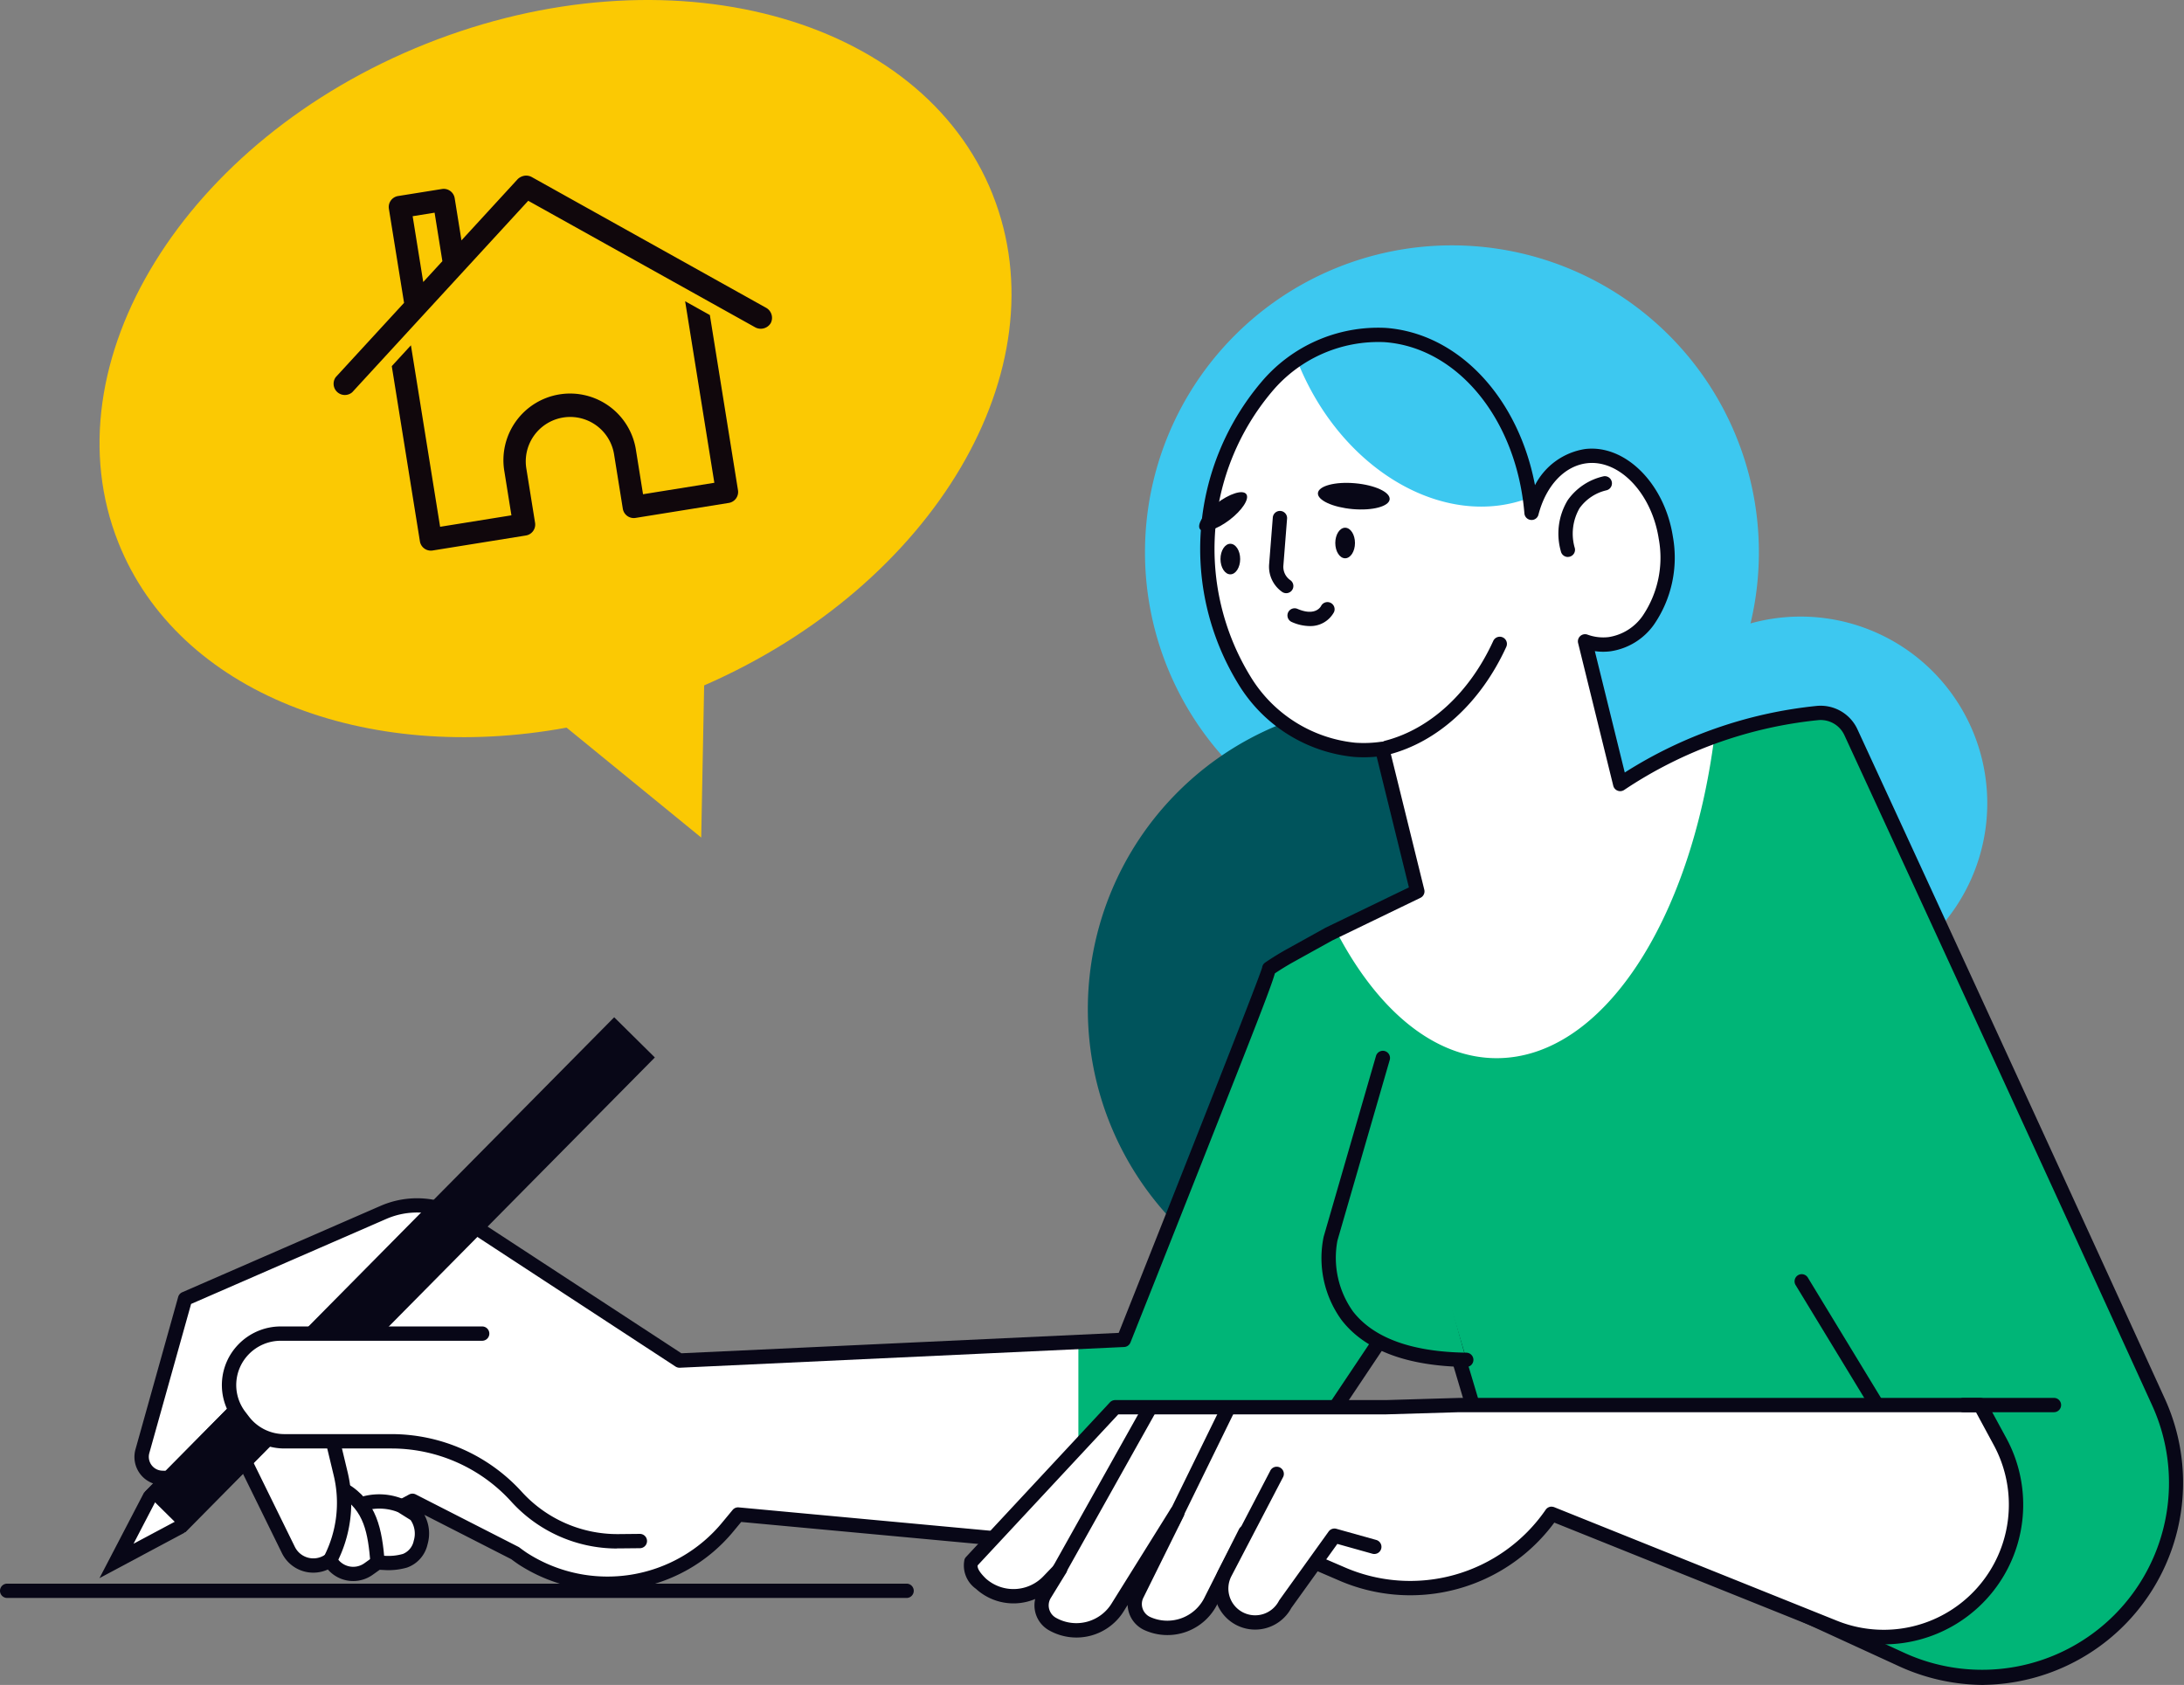 <svg id="Groupe_7349" data-name="Groupe 7349" xmlns="http://www.w3.org/2000/svg" width="155.31" height="119.832" viewBox="0 0 155.31 119.832">
  <rect x="0" y="0" width="155.31" height="119.832" fill="#808080" stroke="none"/>
  <g id="Groupe_7346" data-name="Groupe 7346">
    <path id="Tracé_7057" data-name="Tracé 7057" d="M368.1,91.364a21.828,21.828,0,1,1-21.828-21.828A21.828,21.828,0,0,1,368.1,91.364" transform="translate(-243.021 -52.086)" fill="#3dc8f0"/>
    <path id="Tracé_7058" data-name="Tracé 7058" d="M351.915,220.823a21.828,21.828,0,1,1-21.828-21.828,21.828,21.828,0,0,1,21.828,21.828" transform="translate(-230.9 -149.056)" fill="#00545c"/>
    <path id="Tracé_7059" data-name="Tracé 7059" d="M483.886,188a13.275,13.275,0,1,1-13.275-13.274A13.275,13.275,0,0,1,483.886,188" transform="translate(-342.566 -130.875)" fill="#3dc8f0"/>
    <path id="Tracé_7060" data-name="Tracé 7060" d="M183.567,170.795c-10.455-22.925-22.572-49.151-22.572-49.151q-.852.038-1.7.124a30.6,30.6,0,0,0-14.015,5.047l-2.5-10.147a3.769,3.769,0,0,0,1.737.2c2.767-.349,4.6-3.77,4.011-7.572-.545-3.511-3.087-6.11-5.669-5.8-1.867.221-3.309,1.84-3.88,4.032-.565-6.817-4.837-12.233-10.408-12.644-6.356-.469-12,5.754-12.6,13.9s4.064,15.129,10.42,15.6a9.11,9.11,0,0,0,1.964-.071l2.5,10.136-6.272,3.033-2.757,1.529c-.515.286-1.014.6-1.5.924.109.142-10.348,26.41-10.348,26.41l-31.6,1.474L63.013,157.76a6.01,6.01,0,0,0-5.691-.481l-14.094,6.14-3.035,10.839a1.5,1.5,0,0,0,1.392,1.9l.219.007a6.5,6.5,0,0,0,5.143-2.265l3.628,7.389a1.976,1.976,0,0,0,2.77.836l.194-.113a1.876,1.876,0,0,0,2.737.628l.643-.459.473.026a4.275,4.275,0,0,0,1.474-.153,1.757,1.757,0,0,0,.723-2.867l-.924-1.005.732-.394,7.3,3.728q.267.2.543.389a11.041,11.041,0,0,0,14.615-2.293l.7-.845,35.2,3.265L131.811,161l4.381,14.715,29.056,13.343c11.62,5.336,23.624-6.632,18.319-18.266" transform="translate(-30.064 -71.052)" fill="#fff"/>
    <path id="Tracé_7061" data-name="Tracé 7061" d="M384.258,105.492c-.107.047-.212.1-.322.139-6.082,2.391-13.5-1.944-16.574-9.682-.035-.088-.065-.175-.1-.263a10.044,10.044,0,0,1,6.471-1.863c5.379.39,9.57,5.3,10.523,11.67" transform="translate(-275.098 -70.258)" fill="#3dc8f0"/>
    <path id="Tracé_7062" data-name="Tracé 7062" d="M391.427,188.887a.509.509,0,0,1-.127-1c3.206-.826,6.012-3.41,7.7-7.09a.509.509,0,1,1,.925.424c-1.816,3.96-4.867,6.749-8.371,7.652a.517.517,0,0,1-.127.016" transform="translate(-292.816 -135.202)" fill="#080717"/>
    <path id="Tracé_7063" data-name="Tracé 7063" d="M343.151,139.621c.249.328-.286,1.152-1.194,1.842s-1.846.981-2.095.653.286-1.152,1.194-1.841,1.846-.982,2.095-.654" transform="translate(-254.527 -104.482)" fill="#080717"/>
    <path id="Tracé_7064" data-name="Tracé 7064" d="M378.557,138.013c-.043.509-1.221.824-2.63.7s-2.516-.63-2.472-1.139,1.221-.824,2.629-.7,2.516.63,2.472,1.139" transform="translate(-279.734 -102.506)" fill="#080717"/>
    <path id="Tracé_7065" data-name="Tracé 7065" d="M360.822,150.647a.507.507,0,0,1-.291-.092,2.188,2.188,0,0,1-.924-1.955l.262-3.333a.509.509,0,1,1,1.015.079l-.262,3.333a1.15,1.15,0,0,0,.493,1.042.509.509,0,0,1-.292.926" transform="translate(-269.357 -108.46)" fill="#080717"/>
    <path id="Tracé_7066" data-name="Tracé 7066" d="M366.417,172.295a3.21,3.21,0,0,1-1.258-.285.509.509,0,1,1,.4-.936c1.291.551,1.661-.179,1.677-.211a.509.509,0,0,1,.916.443,1.9,1.9,0,0,1-1.734.988" transform="translate(-273.289 -127.769)" fill="#080717"/>
    <path id="Tracé_7067" data-name="Tracé 7067" d="M442.346,140.688a.509.509,0,0,1-.5-.4,4.589,4.589,0,0,1,.488-3.642,4.252,4.252,0,0,1,2.572-1.7.509.509,0,0,1,.182,1,3.257,3.257,0,0,0-1.913,1.271,3.631,3.631,0,0,0-.335,2.85.509.509,0,0,1-.388.606.514.514,0,0,1-.11.012" transform="translate(-330.848 -101.076)" fill="#080717"/>
    <path id="Tracé_7068" data-name="Tracé 7068" d="M347.22,155.192c0,.6-.315,1.087-.7,1.087s-.7-.487-.7-1.087.315-1.087.7-1.087.7.487.7,1.087" transform="translate(-259.028 -115.432)" fill="#080717"/>
    <path id="Tracé_7069" data-name="Tracé 7069" d="M379.753,150.641c0,.6-.315,1.087-.7,1.087s-.7-.487-.7-1.087.315-1.087.7-1.087.7.487.7,1.087" transform="translate(-283.397 -112.023)" fill="#080717"/>
    <path id="Tracé_7070" data-name="Tracé 7070" d="M35.389,389.658l9.081-9.183,4.515-2.413L46.622,382.6l-9.081,9.183L33.027,394.2Z" transform="translate(-24.739 -283.186)" fill="#fff"/>
    <path id="Tracé_7071" data-name="Tracé 7071" d="M44.162,375.635l-1.568,3.014-8.972,9.074-3,1.6,1.568-3.014,8.973-9.073Zm2.42-2.448h0Zm0,0-6.032,3.224L31.361,385.7,28.2,391.771l6.032-3.224,9.189-9.292Z" transform="translate(-21.126 -279.534)" fill="#080717"/>
    <rect id="Rectangle_2359" data-name="Rectangle 2359" width="47.494" height="4.067" transform="matrix(0.703, -0.711, 0.711, 0.703, 10.288, 106.116)" fill="#080717"/>
    <path id="Tracé_7072" data-name="Tracé 7072" d="M82.924,377.94H68.591a3.661,3.661,0,0,0-2.911,5.883l.258.339a3.662,3.662,0,0,0,2.911,1.44h7.627a12,12,0,0,1,8.892,3.944,9.639,9.639,0,0,0,7.238,3.169l1.528-.015Z" transform="translate(-48.635 -283.095)" fill="#fff"/>
    <path id="Tracé_7073" data-name="Tracé 7073" d="M90.973,391.706a10.156,10.156,0,0,1-7.523-3.337,11.508,11.508,0,0,0-8.515-3.777H67.308a4.193,4.193,0,0,1-3.315-1.64l-.259-.339a4.145,4.145,0,0,1,.317-5.428,4.189,4.189,0,0,1,3-1.272H81.382a.509.509,0,1,1,0,1.018H67.049a3.169,3.169,0,0,0-2.266.961,3.135,3.135,0,0,0-.24,4.1l.258.338a3.171,3.171,0,0,0,2.506,1.24h7.628a12.528,12.528,0,0,1,9.269,4.111,9.186,9.186,0,0,0,6.856,3l1.528-.015h.005a.509.509,0,0,1,.005,1.018l-1.528.015h-.1" transform="translate(-47.093 -281.576)" fill="#080717"/>
    <path id="Tracé_7074" data-name="Tracé 7074" d="M92.636,416.463l-.9-.469a8.335,8.335,0,0,0,.708-5.785l-.582-2.424.99-.238.581,2.424a9.352,9.352,0,0,1-.794,6.492" transform="translate(-68.712 -305.271)" fill="#080717"/>
    <path id="Tracé_7075" data-name="Tracé 7075" d="M98.483,426.086c-.182-2.149-.445-3.75-2.177-4.789l.524-.873c2.139,1.283,2.473,3.285,2.668,5.576Z" transform="translate(-72.138 -314.917)" fill="#080717"/>
    <path id="Tracé_7076" data-name="Tracé 7076" d="M105.34,424.753a3.634,3.634,0,0,0-2.273-.129l-.231-.991a4.514,4.514,0,0,1,3.08.282Z" transform="translate(-77.029 -317.208)" fill="#080717"/>
    <path id="Tracé_7077" data-name="Tracé 7077" d="M382.393,250.749c-10.454-22.925-22.572-49.151-22.572-49.151q-.853.038-1.7.124a30.661,30.661,0,0,0-7.315,1.659c-1.677,13.124-7.971,22.882-15.485,22.882-4.483,0-8.531-3.478-11.425-9.067l-.487.235-2.757,1.529c-.515.286-1.014.6-1.5.924.109.142-10.348,26.41-10.348,26.41l-3.228.15v14.517l11,1.02,14.062-21.025,4.381,14.715,29.056,13.343c11.62,5.336,23.624-6.632,18.319-18.266" transform="translate(-228.89 -151.006)" fill="#00b577"/>
    <path id="Tracé_7078" data-name="Tracé 7078" d="M169.6,189.363A14.555,14.555,0,0,1,163.516,188L134.46,174.657a.509.509,0,0,1-.275-.317l-4.072-13.678-13.461,20.126a.507.507,0,0,1-.47.224l-34.928-3.24-.528.638A11.606,11.606,0,0,1,65.434,180.8q-.268-.181-.528-.378l-6.183-3.157a2.779,2.779,0,0,1,.224,2.107,2.271,2.271,0,0,1-1.455,1.643,4.782,4.782,0,0,1-1.65.174l-.295-.016-.5.356a2.385,2.385,0,0,1-3.187-.377,2.485,2.485,0,0,1-3.266-1.163l-3.306-6.735a6.96,6.96,0,0,1-5.023,1.9l-.218-.007a2,2,0,0,1-1.866-2.544l3.035-10.838a.508.508,0,0,1,.287-.329l14.094-6.14a6.5,6.5,0,0,1,6.173.521L77,165.775l31.1-1.451c4.008-10.071,9.906-24.989,10.2-25.984,0,0,0-.01,0-.015a.509.509,0,0,1,.216-.34c.508-.345,1.025-.664,1.537-.948l2.757-1.529,5.926-2.866-2.292-9.3a9.452,9.452,0,0,1-1.615.02,10.865,10.865,0,0,1-8.2-5.145,18.373,18.373,0,0,1,1.585-21.482,10.86,10.86,0,0,1,8.871-3.885c5.186.382,9.437,4.969,10.617,11.186a4.841,4.841,0,0,1,3.574-2.572c2.854-.333,5.646,2.458,6.232,6.232a8.408,8.408,0,0,1-1.337,6.244,4.606,4.606,0,0,1-3.113,1.911,4.075,4.075,0,0,1-1.1-.013l2.128,8.633a31.275,31.275,0,0,1,13.641-4.735,2.885,2.885,0,0,1,2.91,1.672c2.868,6.213,12.923,28.012,21.879,47.651a14.383,14.383,0,0,1-12.906,20.3m-34.509-15.534,28.846,13.247a13.292,13.292,0,0,0,17.643-17.592c-8.956-19.638-19.01-41.434-21.877-47.647a1.86,1.86,0,0,0-1.867-1.087,30.253,30.253,0,0,0-13.8,4.965.509.509,0,0,1-.778-.3l-2.5-10.148a.509.509,0,0,1,.663-.6,3.269,3.269,0,0,0,1.5.178,3.613,3.613,0,0,0,2.428-1.513,7.376,7.376,0,0,0,1.144-5.476c-.5-3.239-2.8-5.649-5.106-5.377-1.589.188-2.91,1.588-3.448,3.655a.5.5,0,0,1-.536.379.508.508,0,0,1-.463-.465c-.553-6.673-4.733-11.8-9.939-12.18a9.871,9.871,0,0,0-8.042,3.554,17.36,17.36,0,0,0-1.493,20.233,9.873,9.873,0,0,0,7.433,4.7,8.63,8.63,0,0,0,1.855-.067.51.51,0,0,1,.566.382l2.5,10.137a.509.509,0,0,1-.273.58l-6.272,3.033-2.732,1.516c-.448.248-.9.525-1.347.824-.292,1.033-1.445,3.954-5.057,13.1-2.6,6.585-5.215,13.153-5.215,13.153a.51.51,0,0,1-.449.32l-31.6,1.474a.53.53,0,0,1-.3-.083L61.215,156.664a5.485,5.485,0,0,0-5.209-.44l-13.872,6.043-2.97,10.606a.987.987,0,0,0,.918,1.252l.219.007a5.963,5.963,0,0,0,4.74-2.088.509.509,0,0,1,.843.107l3.628,7.389a1.467,1.467,0,0,0,2.057.621l.194-.113a.509.509,0,0,1,.7.2,1.367,1.367,0,0,0,1.995.458l.643-.46a.508.508,0,0,1,.323-.094l.473.026a3.792,3.792,0,0,0,1.3-.132,1.272,1.272,0,0,0,.769-.937,1.71,1.71,0,0,0-.222-1.473l-.869-.544a.509.509,0,0,1,.029-.879l.732-.394a.509.509,0,0,1,.473-.005l7.3,3.727a.536.536,0,0,1,.077.048q.256.195.52.374a10.579,10.579,0,0,0,13.937-2.2l.7-.845a.5.5,0,0,1,.439-.182l34.894,3.237L129.868,159.2a.509.509,0,0,1,.911.138Z" transform="translate(-28.545 -69.53)" fill="#080717"/>
    <path id="Tracé_7079" data-name="Tracé 7079" d="M316.346,405.925a12.242,12.242,0,0,1-15.011,4.233l-6.764-2.91-2.425,4.806a3.473,3.473,0,0,1-4.541,1.681,1.52,1.52,0,0,1-.767-2.024l2.9-5.86-.049-.014L285.53,412.5a3.473,3.473,0,0,1-4.674,1.264,1.521,1.521,0,0,1-.581-2.085l1.117-1.822-.812.847a3.473,3.473,0,0,1-4.839.17c-.588-.578-.842-1.043-.671-1.541L285.3,398.342h19.243l5.214-.154h37.057l1.413,2.6a9.4,9.4,0,0,1-11.77,13.215Z" transform="translate(-206.001 -298.261)" fill="#fff"/>
    <path id="Tracé_7080" data-name="Tracé 7080" d="M338.493,413.69a10.018,10.018,0,0,1-3.741-.731l-19.739-7.928a12.732,12.732,0,0,1-15.4,4.076l-6.325-2.721-2.209,4.379a3.959,3.959,0,0,1-5.2,1.917,2.036,2.036,0,0,1-1.208-1.794l-.229.367a3.959,3.959,0,0,1-5.353,1.44,2.034,2.034,0,0,1-.992-2.232,3.961,3.961,0,0,1-4.217-.726,2.032,2.032,0,0,1-.81-2.083.511.511,0,0,1,.109-.181l10.232-10.994a.507.507,0,0,1,.372-.162h19.243l5.2-.154H345.3a.509.509,0,0,1,.447.266l1.413,2.6a9.933,9.933,0,0,1-8.666,14.661M314.826,403.9a.5.5,0,0,1,.189.037l20.116,8.08a8.9,8.9,0,0,0,11.133-12.5L345,397.179H308.241l-5.2.154H284.005l-10,10.74c-.019.142.038.4.569.923a2.946,2.946,0,0,0,4.115-.159l.812-.847a.509.509,0,0,1,.8.618l-1.117,1.821a1.012,1.012,0,0,0,.394,1.374,2.949,2.949,0,0,0,3.989-1.079l4.165-6.677a.51.51,0,0,1,.572-.22.562.562,0,0,1,.35.29.526.526,0,0,1,.015.438l-2.9,5.86a1.012,1.012,0,0,0,.516,1.333,2.948,2.948,0,0,0,3.875-1.435l2.43-4.816a.509.509,0,0,1,.655-.238l6.764,2.91a11.7,11.7,0,0,0,14.387-4.048.509.509,0,0,1,.423-.226" transform="translate(-204.482 -296.743)" fill="#080717"/>
    <path id="Tracé_7081" data-name="Tracé 7081" d="M298.77,409.686a.509.509,0,0,1-.443-.758l6.376-11.386a.509.509,0,1,1,.888.5l-6.376,11.387a.509.509,0,0,1-.444.26" transform="translate(-223.412 -297.583)" fill="#080717"/>
    <path id="Tracé_7082" data-name="Tracé 7082" d="M330.668,406.117a.509.509,0,0,1-.456-.733l3.993-8.156a.509.509,0,1,1,.914.448l-3.993,8.156a.509.509,0,0,1-.457.285" transform="translate(-247.305 -297.33)" fill="#080717"/>
    <path id="Tracé_7083" data-name="Tracé 7083" d="M349.994,417.815l-3.655,7.009a2.412,2.412,0,0,0,4.278,2.231l3.5-4.874,2.82.789Z" transform="translate(-259.218 -312.963)" fill="#fff"/>
    <path id="Tracé_7084" data-name="Tracé 7084" d="M346.951,427.341a2.921,2.921,0,0,1-2.585-4.272l3.655-7.009a.509.509,0,1,1,.9.471l-3.655,7.009a1.9,1.9,0,0,0,3.376,1.761.49.49,0,0,1,.038-.062l3.5-4.874a.511.511,0,0,1,.55-.193l2.82.789a.509.509,0,1,1-.274.98l-2.477-.694-3.274,4.557a2.925,2.925,0,0,1-2.577,1.537" transform="translate(-257.697 -311.444)" fill="#080717"/>
    <path id="Tracé_7085" data-name="Tracé 7085" d="M562.832,398.189h0Z" transform="translate(-416.771 -298.262)" fill="#fff"/>
    <path id="Tracé_7086" data-name="Tracé 7086" d="M561.313,397.179h-6.43a.509.509,0,1,1,0-1.018h6.43a.509.509,0,1,1,0,1.018" transform="translate(-415.251 -296.743)" fill="#080717"/>
    <path id="Tracé_7087" data-name="Tracé 7087" d="M380.367,299.746l-3.723,12.86s-2.03,8.46,9.645,8.63Z" transform="translate(-282.023 -224.524)" fill="#00b577"/>
    <path id="Tracé_7088" data-name="Tracé 7088" d="M384.763,320.226h-.008c-4.2-.061-7.181-1.18-8.848-3.327a7.5,7.5,0,0,1-1.284-5.93l3.729-12.882a.509.509,0,0,1,.977.283l-3.723,12.86a6.578,6.578,0,0,0,1.111,5.055c1.47,1.884,4.179,2.868,8.052,2.924a.509.509,0,0,1-.007,1.018" transform="translate(-280.496 -223.006)" fill="#080717"/>
    <path id="Tracé_7089" data-name="Tracé 7089" d="M510.552,363.127l5.245,8.63Z" transform="translate(-382.427 -271.999)" fill="#6cf"/>
    <path id="Tracé_7090" data-name="Tracé 7090" d="M514.28,370.747a.508.508,0,0,1-.435-.244l-5.246-8.63a.509.509,0,1,1,.87-.529l5.246,8.63a.509.509,0,0,1-.434.773" transform="translate(-380.908 -270.48)" fill="#080717"/>
    <path id="Tracé_7091" data-name="Tracé 7091" d="M64.47,449.821H.509a.509.509,0,1,1,0-1.018H64.47a.509.509,0,1,1,0,1.018" transform="translate(0 -336.174)" fill="#080717"/>
    <path id="Tracé_7092" data-name="Tracé 7092" d="M91.72,13.84C86.639,1.08,68.6-3.724,51.433,3.112S24.465,25.834,29.545,38.595C33.8,49.273,47.121,54.373,61.417,51.75l9.574,7.818L71.2,48.747c16.313-7.118,25.46-22.49,20.517-34.907" transform="translate(-21.126 -0.001)" fill="#fbc903"/>
    <path id="Tracé_7093" data-name="Tracé 7093" d="M107.971,49.769a.848.848,0,0,1,.489.084l16.7,9.318a.818.818,0,0,1,.312,1.088.83.83,0,0,1-1.09.3l-16.152-9.007L95.717,65.167a.8.8,0,0,1-1.173-1.074L99.4,58.811,98.321,52.12h0a.79.79,0,0,1,.654-.905l3.12-.5a.79.79,0,0,1,.905.654l.482,3,4-4.357a.9.9,0,0,1,.487-.241Zm-6.4,2.63-1.56.251.752,4.68,1.362-1.482Zm17.817,6.3,1.758.98,2,12.457h0a.79.79,0,0,1-.654.905l-6.63,1.066a.79.79,0,0,1-.906-.654l-.627-3.9a3.16,3.16,0,0,0-6.24,1l.627,3.9h0a.79.79,0,0,1-.655.905l-6.63,1.066a.79.79,0,0,1-.905-.655l-2-12.456,1.362-1.482,2.075,12.907,5.071-.815-.5-3.12a4.74,4.74,0,1,1,9.36-1.5l.5,3.12,5.071-.815Z" transform="translate(-70.666 -37.273)" fill="#10070c"/>
  </g>
</svg>

